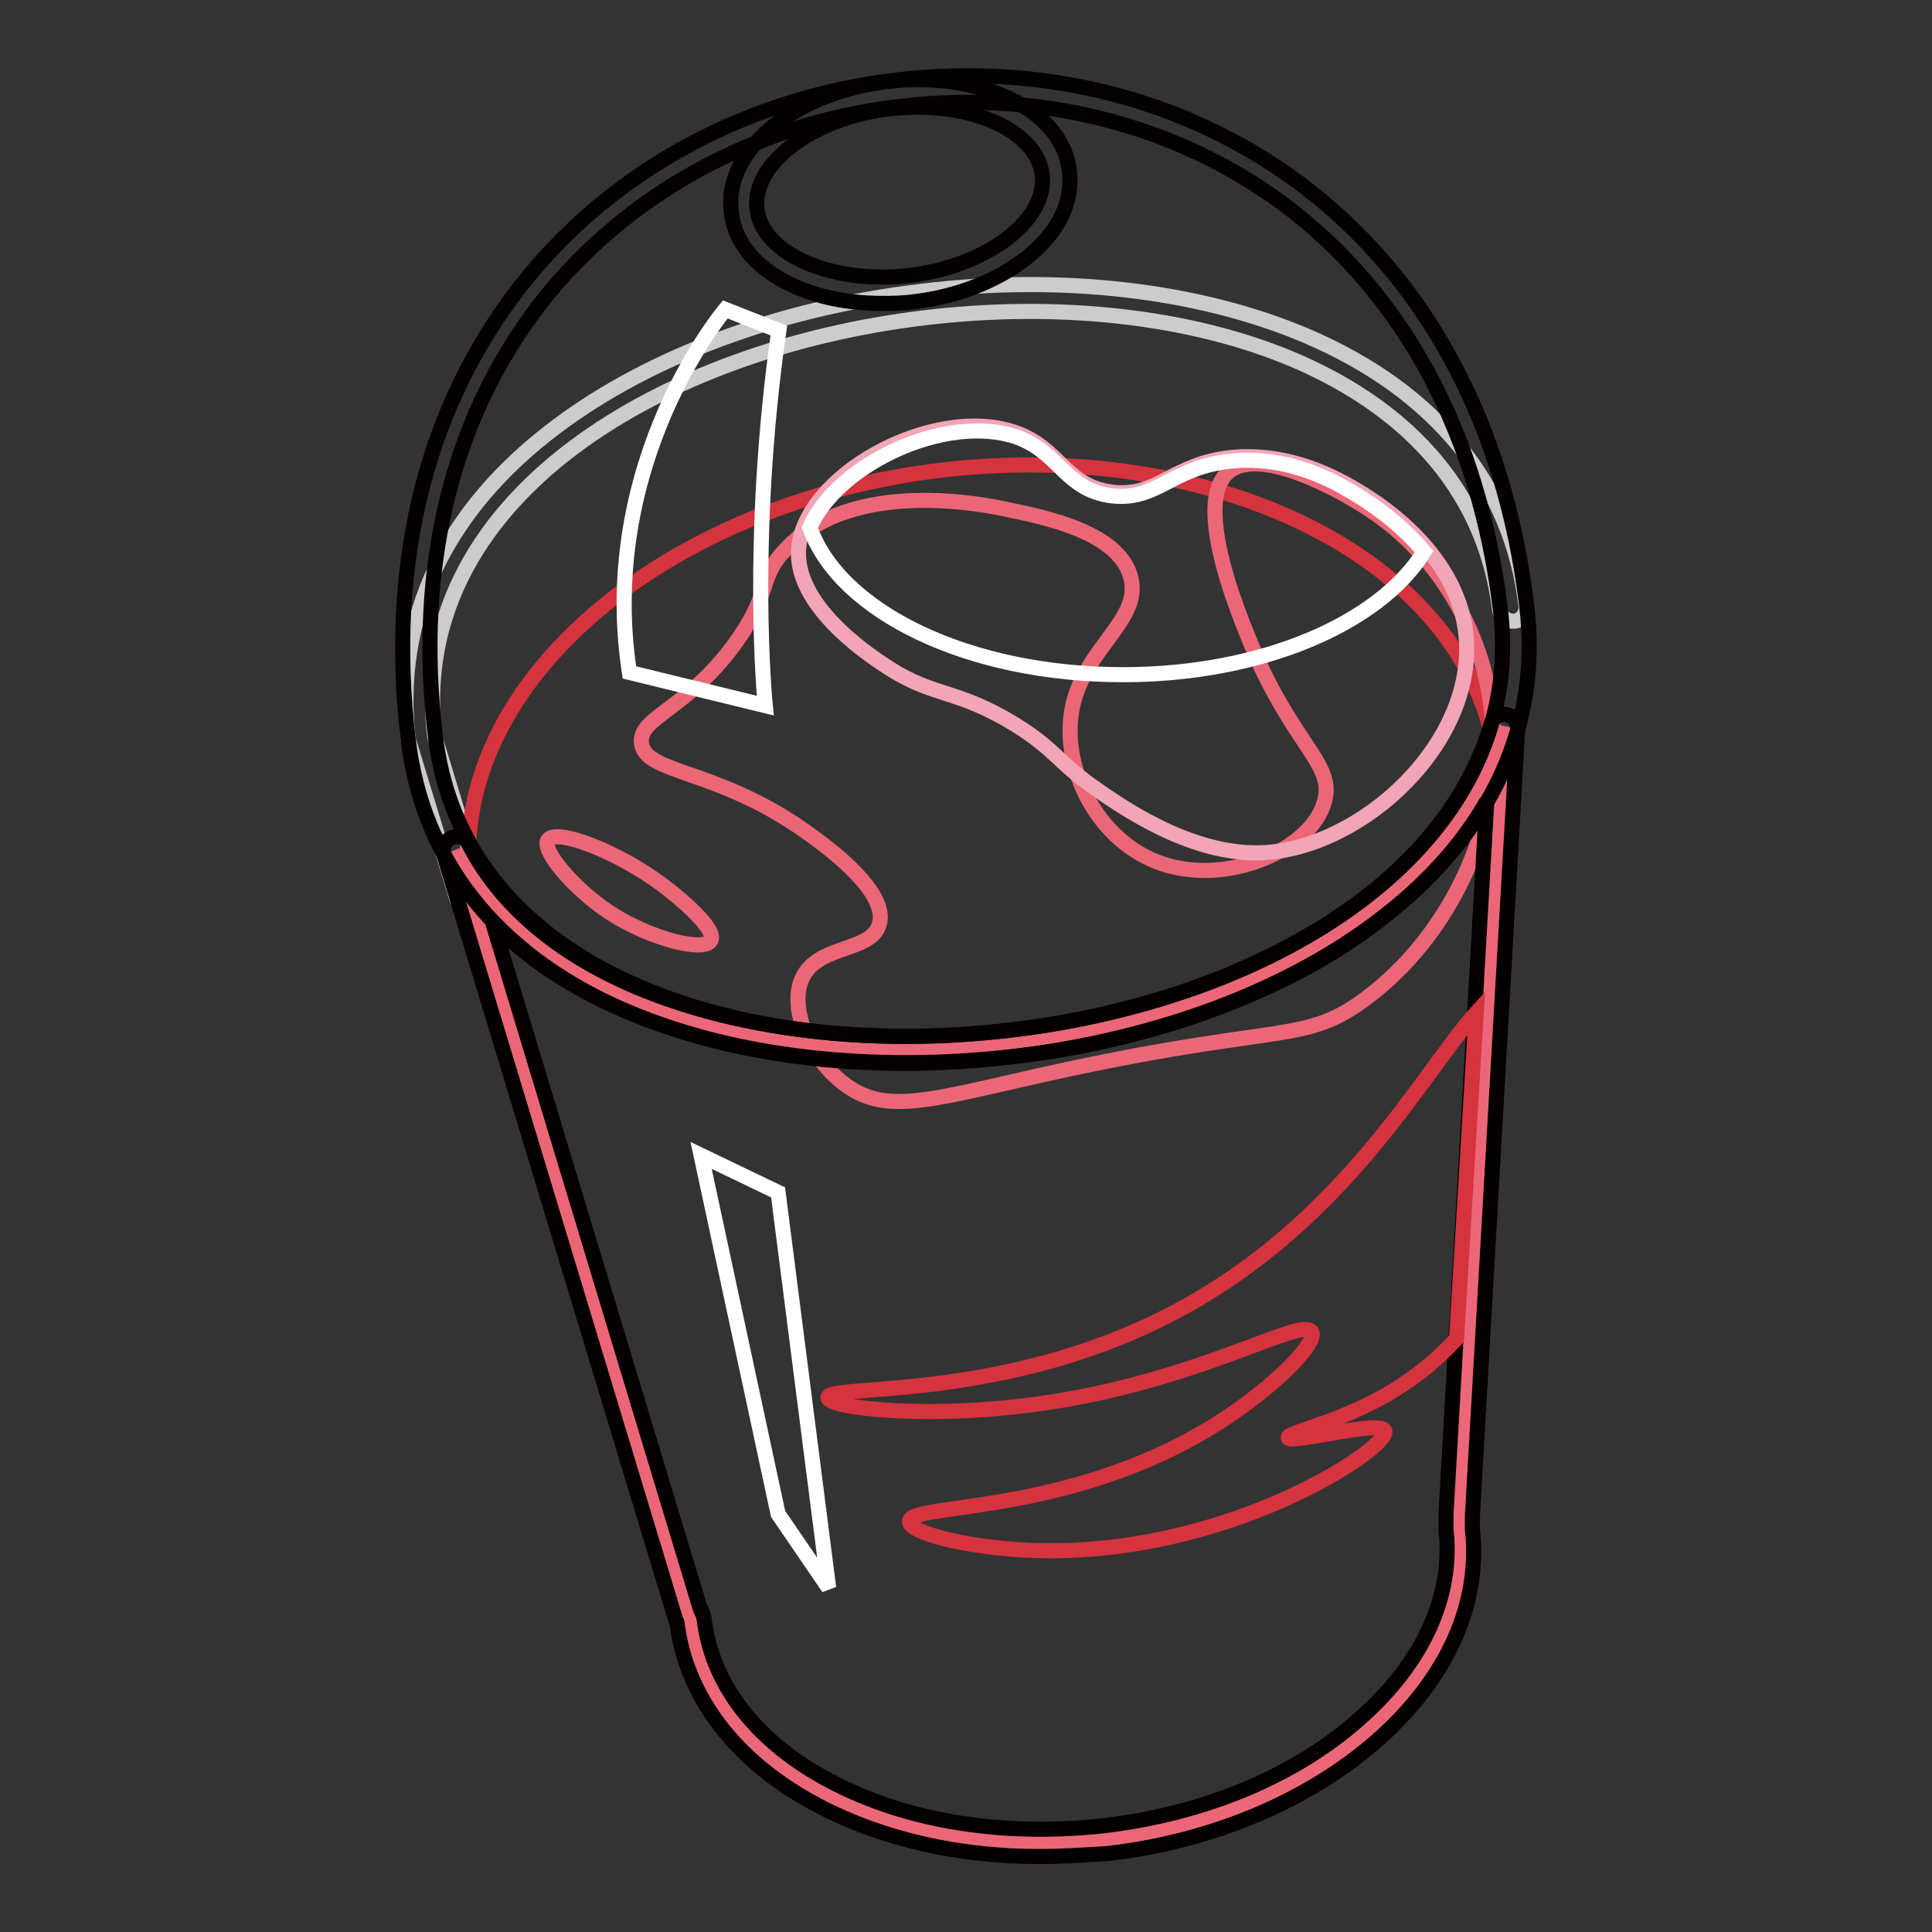 <?xml version="1.0" encoding="utf-8"?>
<!-- Svg Vector Icons : http://www.onlinewebfonts.com/icon -->
<!DOCTYPE svg PUBLIC "-//W3C//DTD SVG 1.1//EN" "http://www.w3.org/Graphics/SVG/1.1/DTD/svg11.dtd">
<svg version="1.1" xmlns="http://www.w3.org/2000/svg" xmlns:xlink="http://www.w3.org/1999/xlink" x="0px" y="0px" viewBox="0 0 256 256" enable-background="new 0 0 256 256" xml:space="preserve">
<rect x="0" y="0" width="256" height="256" fill="#333333" stroke="none"/>
<g> <path stroke-width="2" fill-opacity="0" stroke="#cccccc"  d="M62.2,120.3c-0.8,0-1.5-0.5-1.7-1.3l-6.3-20.7c0-0.1-0.1-0.2-0.1-0.3C52.2,81.9,59,67.5,73.9,56.4 c12.3-9.2,29.5-15.6,48.2-17.8c18.7-2.3,36.9-0.1,51,5.9c17.1,7.3,27.2,19.7,29.1,35.8c0.1,1-0.6,1.9-1.5,2c-1,0.1-1.9-0.6-2-1.5 c-2.3-18.7-15.9-28.2-27-33c-28.2-12.1-71.2-6.9-95.7,11.5c-9.6,7.2-20.6,19.7-18.4,38.3l6.2,20.5c0.3,0.9-0.2,1.9-1.2,2.2 C62.5,120.3,62.4,120.3,62.2,120.3z"/> <path stroke-width="2" fill-opacity="0" stroke="#d5333e"  d="M124.7,62.3c-36,4.3-63.2,27.1-62.6,51.6c12.3,17.7,40.6,28.1,72,24.3c30.8-3.7,55.6-20,63.8-39.6 C193.3,74.1,161.2,58,124.7,62.3z"/> <path stroke-width="2" fill-opacity="0" stroke="#eb6777"  d="M97.8,84.7C91.3,94,84.5,95,85,98.5c0.5,4.1,10.2,3.3,22.2,12c2.5,1.8,10.6,7.7,9.3,12 c-1.1,3.7-8.1,2.6-10.2,7.1c-1.9,4.1,1.2,10.9,5.8,14.2c5.8,4.2,12.1,1.6,29.8-2.2c28.2-6,31-3.3,39.1-9.3 c11.6-8.7,15.1-21.2,15.5-23.1c0.8-3,2.9-11.8-0.4-22.2c-1-3.1-4.6-12.9-14.7-19.5c-3.9-2.6-14.6-8.5-18.7-4.9 c-5.4,4.8,3.6,23.9,4.4,25.8c5.1,10.8,9.7,13.2,8.4,17.8c-1.7,6.4-13.2,11.5-22.2,8c-7.4-2.9-11.7-10.9-11.5-17.8 c0.2-9.9,9.8-13.7,8-20c-1.6-5.8-11-7.8-16.4-8.9c-2.7-0.6-20.5-4.3-29.3,5.3C100.5,76.5,102.3,78.2,97.8,84.7z M72.6,111.3 c-0.9,1.4,3.5,6.5,8,9.5c5.6,3.7,12.8,5.4,13.6,3.8c0.8-1.5-4.2-5.7-6.5-7.4C81.8,112.8,73.7,109.7,72.6,111.3z"/> <path stroke-width="2" fill-opacity="0" stroke="#f2a5b6"  d="M105.8,73.1c-0.2,7.7,10.1,14.2,12.1,15.5c6,3.8,8.9,2.7,16.6,7.4c5.3,3.3,5.6,4.9,10.4,8.3 c3.3,2.3,12.6,9,22.2,8.7c13.5-0.5,28.9-14.9,27.1-29.3c-1.4-11.1-12.5-17.6-14.5-18.8c-2.4-1.4-8.6-5-16.4-4.3 c-8,0.8-9.9,5.4-16,4.6c-6.2-0.8-6.8-5.8-12.8-7.9C123.5,53.5,106.1,63.2,105.8,73.1z"/> <path stroke-width="2" fill-opacity="0" stroke="#ffffff"  d="M107.3,69.9c4,11.2,21,19.5,41.5,19.5c18.4,0,34-6.8,39.9-16.3c-3.7-4.4-8.2-7.1-9.4-7.8 c-2.3-1.4-8.5-5-16.2-4.2c-7.9,0.8-9.7,5.3-15.8,4.6c-6.2-0.8-6.8-5.7-12.6-7.8C125.2,54.7,110.9,61.6,107.3,69.9z"/> <path stroke-width="2" fill-opacity="0" stroke="#eb6777"  d="M60.6,112.6l30.6,101.1c0,0.3,0.2,0.7,0.2,1c2.3,19.4,27,32.3,55.1,29c28.1-3.4,49.1-21.8,46.7-41.2 c0-0.9,0-1.4,0-1.8l6-104.4C184.7,145.4,81.8,154,60.6,112.6z"/> <path stroke-width="2" fill-opacity="0" stroke="#040000"  d="M137.7,246c-10.7,0-20.8-2.3-29.2-6.7c-10.9-5.7-17.6-14.4-18.8-24.3c0-0.1,0-0.1-0.1-0.1 c-0.1-0.2-0.1-0.4-0.2-0.7l-30.6-101c-0.3-0.9,0.2-1.8,1-2.2c0.9-0.4,1.8,0,2.3,0.8c4.7,9.2,14,16.4,27,20.8 c12,4.1,26.9,5.6,41.8,4.2c15.5-1.4,30.5-5.9,42.1-12.6c12.7-7.3,21.3-17.1,24.6-28.3c0.3-0.9,1.1-1.4,2-1.2 c0.9,0.1,1.5,0.9,1.5,1.9l-6,104.3c0,0.3,0,0.9,0,1.7c1.1,9.9-3.3,19.8-12.6,28c-9.1,8-21.8,13.4-35.7,15 C143.7,245.8,140.7,246,137.7,246L137.7,246z M93,213.6c0,0.1,0,0.1,0.1,0.1c0.1,0.2,0.1,0.5,0.2,0.8c1,8.8,7.1,16.5,16.9,21.6 c10.1,5.3,22.9,7.3,36.2,5.8c13.3-1.6,25.3-6.6,33.8-14.2c8.4-7.4,12.4-16.3,11.4-25v-0.3c0-0.9,0-1.4,0-1.7v-0.1l5.4-94.4 c-4.7,8.2-12.3,15.3-22.2,21.1c-12.1,6.9-27.5,11.6-43.6,13c-15.4,1.4-30.7-0.1-43.2-4.4c-9.4-3.2-17.1-7.8-22.7-13.6l27.5,90.9 C92.9,213.3,92.9,213.5,93,213.6z"/> <path stroke-width="2" fill-opacity="0" stroke="#d5333e"  d="M152.8,175.3c-21.8,10.4-43.3,8.1-43.1,9.9c0.1,1.4,13.9,3,29.4,0.6c20.3-3.1,33.5-11.4,34.7-9.3 c0.8,1.4-4.5,6.7-10.5,10.8c-20.1,13.8-42.8,11.7-42.8,14.3c0,1.5,7.4,3.4,15.5,3.8c26.1,1.3,48.3-13.6,47.5-15.8 c-0.6-1.5-12.6,1.8-12.8,0.9c-0.2-0.8,8.2-2.1,16-7.6c2.5-1.7,4.6-3.7,6.3-5.5l2.6-43.2C188.3,142.3,177.4,163.6,152.8,175.3z"/> <path stroke-width="2" fill-opacity="0" stroke="#040000"  d="M119.8,140.9c-13.9,0-26.9-2.5-37.7-7.3c-16.5-7.4-26.1-19.7-28-35.5c-2.9-24.2,2.7-45.5,16.1-61.7 c11.9-14.3,29.2-23.5,48.6-25.8c19.4-2.3,38.3,2.5,53.3,13.6c16.8,12.5,27.3,31.9,30.2,56.1c1.9,15.8-4.6,30-18.9,41.1 c-12.4,9.7-29.9,16.3-49.1,18.6C129.4,140.6,124.6,140.9,119.8,140.9z M57.7,97.6c2.2,18.3,15.3,27.9,26,32.7 c13.8,6.2,31.6,8.4,50.2,6.2c18.6-2.2,35.4-8.6,47.4-17.9c9.2-7.2,19.7-19.6,17.5-37.9C196,57.5,186,38.9,170,27 c-14.2-10.5-32.3-15.1-50.8-12.9c-18.5,2.2-34.9,10.9-46.3,24.5C60.2,54,54.9,74.4,57.7,97.6z"/> <path stroke-width="2" fill-opacity="0" stroke="#040000"  d="M116.8,40.2c-4.3,0-8.4-0.8-11.8-2.4c-4.8-2.2-7.7-5.7-8.1-9.7c-0.5-4.1,1.5-8.1,5.6-11.4 c3.9-3.1,9.2-5.2,15.1-5.9c5.8-0.7,11.5,0.1,16,2.2c4.8,2.2,7.7,5.7,8.1,9.7c0.5,4.1-1.5,8.1-5.6,11.4c-3.9,3.1-9.2,5.2-15.1,5.9 C119.5,40.2,118.1,40.2,116.8,40.2z M121.6,14.2c-1.2,0-2.4,0.1-3.7,0.2c-10.2,1.2-18.3,7.3-17.6,13.3c0.7,6,10,10,20.2,8.8 c10.2-1.2,18.3-7.3,17.6-13.3C137.5,17.9,130.3,14.2,121.6,14.2L121.6,14.2z"/> <path stroke-width="2" fill-opacity="0" stroke="#ffffff"  d="M96.1,41c0,0-17,20.1-12.7,48.1l18,4.4c0,0-2.2-21.7,1.8-49.7L96.1,41L96.1,41z M92.9,153.1l10.2,4.9 l6.7,52.4l-6.7-9.8L92.9,153.1z"/></g>
</svg>